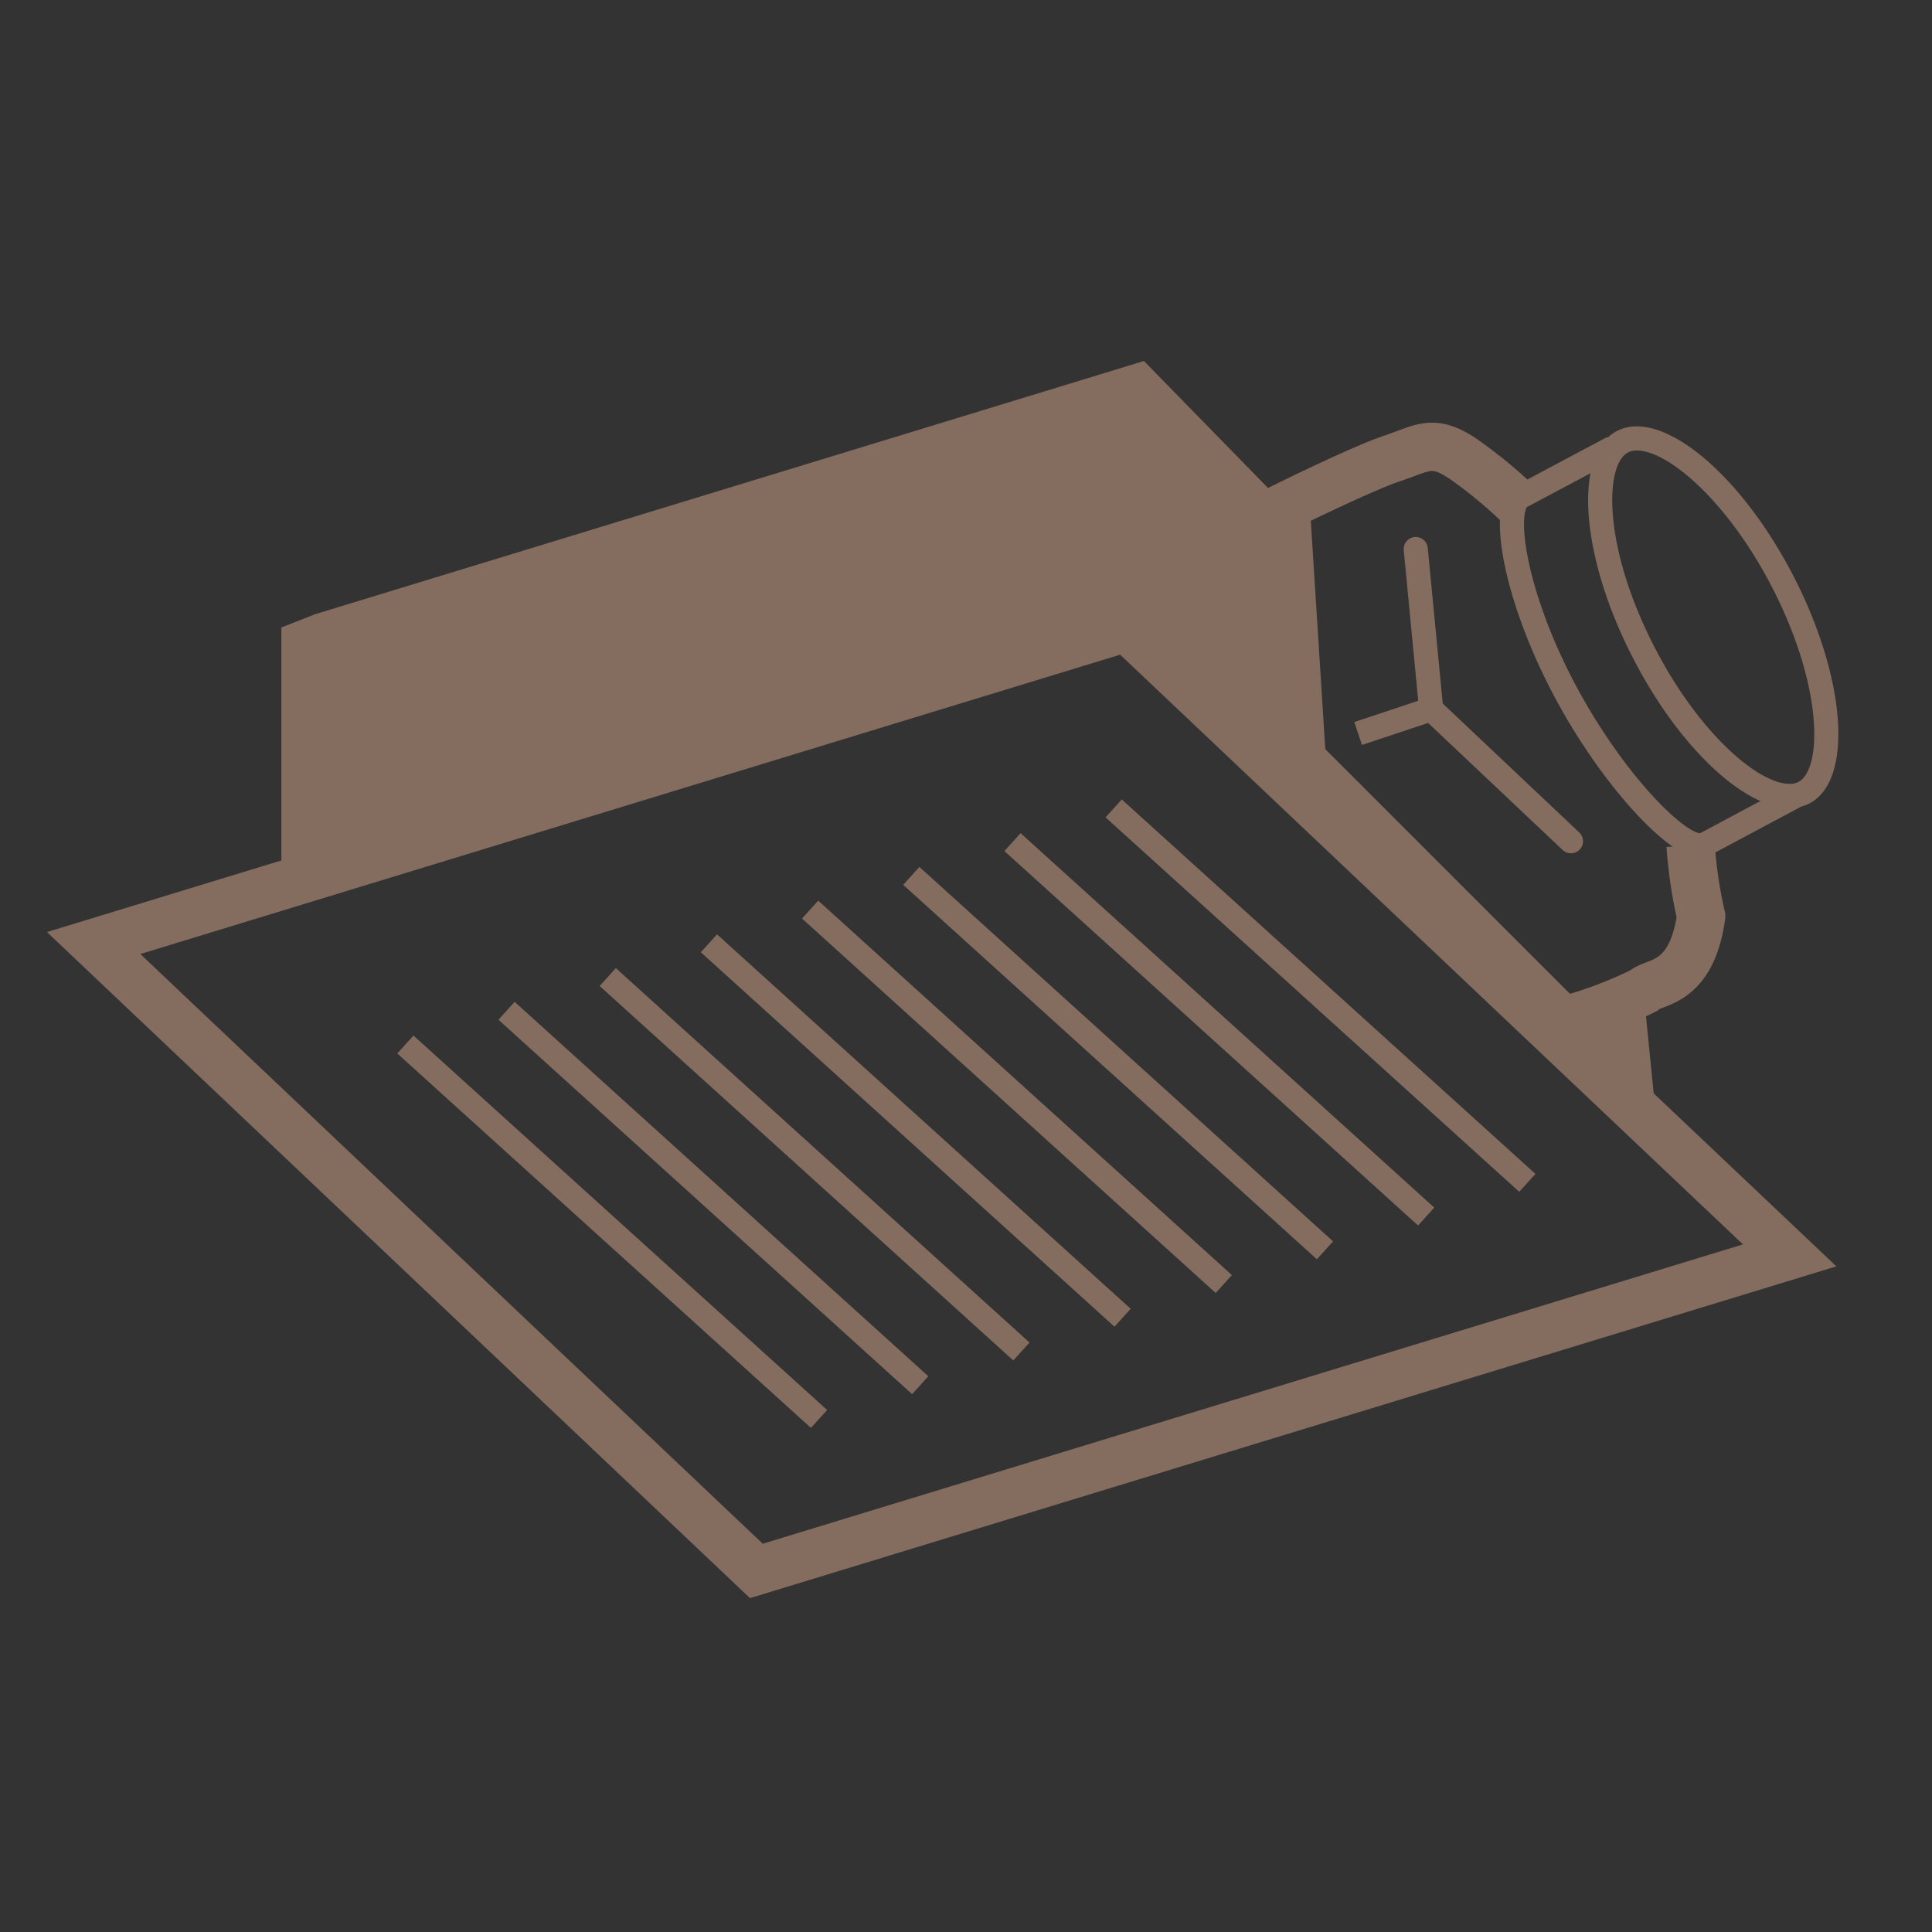 <svg xmlns="http://www.w3.org/2000/svg" width="60" height="60" viewBox="0 0 60 60"><rect x="0" y="0" width="60" height="60" fill="#333333" stroke="none"/><g data-name="03_2"><g data-name="グループ 3787"><path data-name="長方形 4326" fill="none" d="M0 0h60v60H0z"/><g data-name="グループ 3786"><path data-name="線 522" fill="none" stroke="#fff" stroke-miterlimit="10" stroke-width=".75" d="M34.193 12.75v7.559"/><path data-name="パス 4035" d="M47.25 15.751a14.31 14.31 0 00-1.83-1.514c-.936-.623-1.248-.311-2.184 0s-3.308 1.483-3.308 1.483l.5 7.875 8.109 8.109a12.968 12.968 0 002.5-.935c.312-.312 1.481-.125 1.794-2.309a14.2 14.2 0 01-.328-2.209" fill="none" stroke="#846c5f" stroke-miterlimit="10" stroke-width="1.5"/><path data-name="パス 4036" d="M43.967 17.051l.479 4.974 4.341 4.1" fill="none" stroke="#846c5f" stroke-linecap="round" stroke-miterlimit="10" stroke-width=".75"/><path data-name="線 523" fill="none" stroke="#846c5f" stroke-miterlimit="10" stroke-width=".75" d="M44.445 22.024l-2.267.755"/><g data-name="グループ 3785" fill="none" stroke-miterlimit="10"><path data-name="パス 4037" d="M50.085 13.904l-2.867 1.527h-.007 0l-.043.022.006.01c-.526.44-.126 3.052 1.409 5.955 1.5 2.831 3.545 4.908 4.235 4.829l.017.034 2.92-1.558" stroke="#846c5f" stroke-width=".75"/><g data-name="パス 4038"><path d="M55.659 17.818c1.663 3.184 1.913 6.373.56 7.119s-3.8-1.233-5.466-4.421-1.915-6.372-.562-7.118 3.803 1.234 5.468 4.42z"/><path d="M50.831 13.991a.561.561 0 00-.277.064c-.738.406-.768 2.99.865 6.113 1.364 2.614 3.186 4.176 4.16 4.176.11 0 .2-.021.279-.064.738-.407.769-2.992-.863-6.115-1.366-2.613-3.19-4.174-4.164-4.174m0-.75c1.396 0 3.4 1.844 4.829 4.577 1.663 3.184 1.913 6.372.56 7.119-1.356.746-3.802-1.233-5.466-4.422-1.665-3.185-1.915-6.372-.562-7.117a1.31 1.31 0 01.64-.157z" fill="#846c5f"/></g></g><path data-name="パス 4039" d="M34.986 19.487l-32.078 9.8 20.582 19.5 32.09-9.8z" fill="none" stroke="#846c5f" stroke-miterlimit="10" stroke-width="1.5"/><path data-name="パス 4040" d="M35.526 11.211L9.788 19.074l-1.05.412v7.5l26.25-7.5 1.5 1.5 3.75 3.75-.308-9.018z" fill="#846c5f"/><path data-name="線 524" fill="none" stroke="#846c5f" stroke-miterlimit="10" stroke-width=".75" d="M34.586 25.106l12.847 11.629"/><path data-name="線 525" fill="none" stroke="#846c5f" stroke-miterlimit="10" stroke-width=".75" d="M31.444 26.152l12.847 11.629"/><path data-name="線 526" fill="none" stroke="#846c5f" stroke-miterlimit="10" stroke-width=".75" d="M28.301 27.201L41.148 38.83"/><path data-name="線 527" fill="none" stroke="#846c5f" stroke-miterlimit="10" stroke-width=".75" d="M25.159 28.248l12.847 11.629"/><path data-name="線 528" fill="none" stroke="#846c5f" stroke-miterlimit="10" stroke-width=".75" d="M22.016 29.295l12.847 11.629"/><path data-name="線 529" fill="none" stroke="#846c5f" stroke-miterlimit="10" stroke-width=".75" d="M18.874 30.343l12.847 11.629"/><path data-name="線 530" fill="none" stroke="#846c5f" stroke-miterlimit="10" stroke-width=".75" d="M15.731 31.391l12.847 11.628"/><path data-name="線 531" fill="none" stroke="#846c5f" stroke-miterlimit="10" stroke-width=".75" d="M12.589 32.438l12.847 11.629"/><path data-name="パス 4041" d="M51.486 35.237l-.448-4.468-2.548.718z" fill="#846c5f"/></g></g></g></svg>